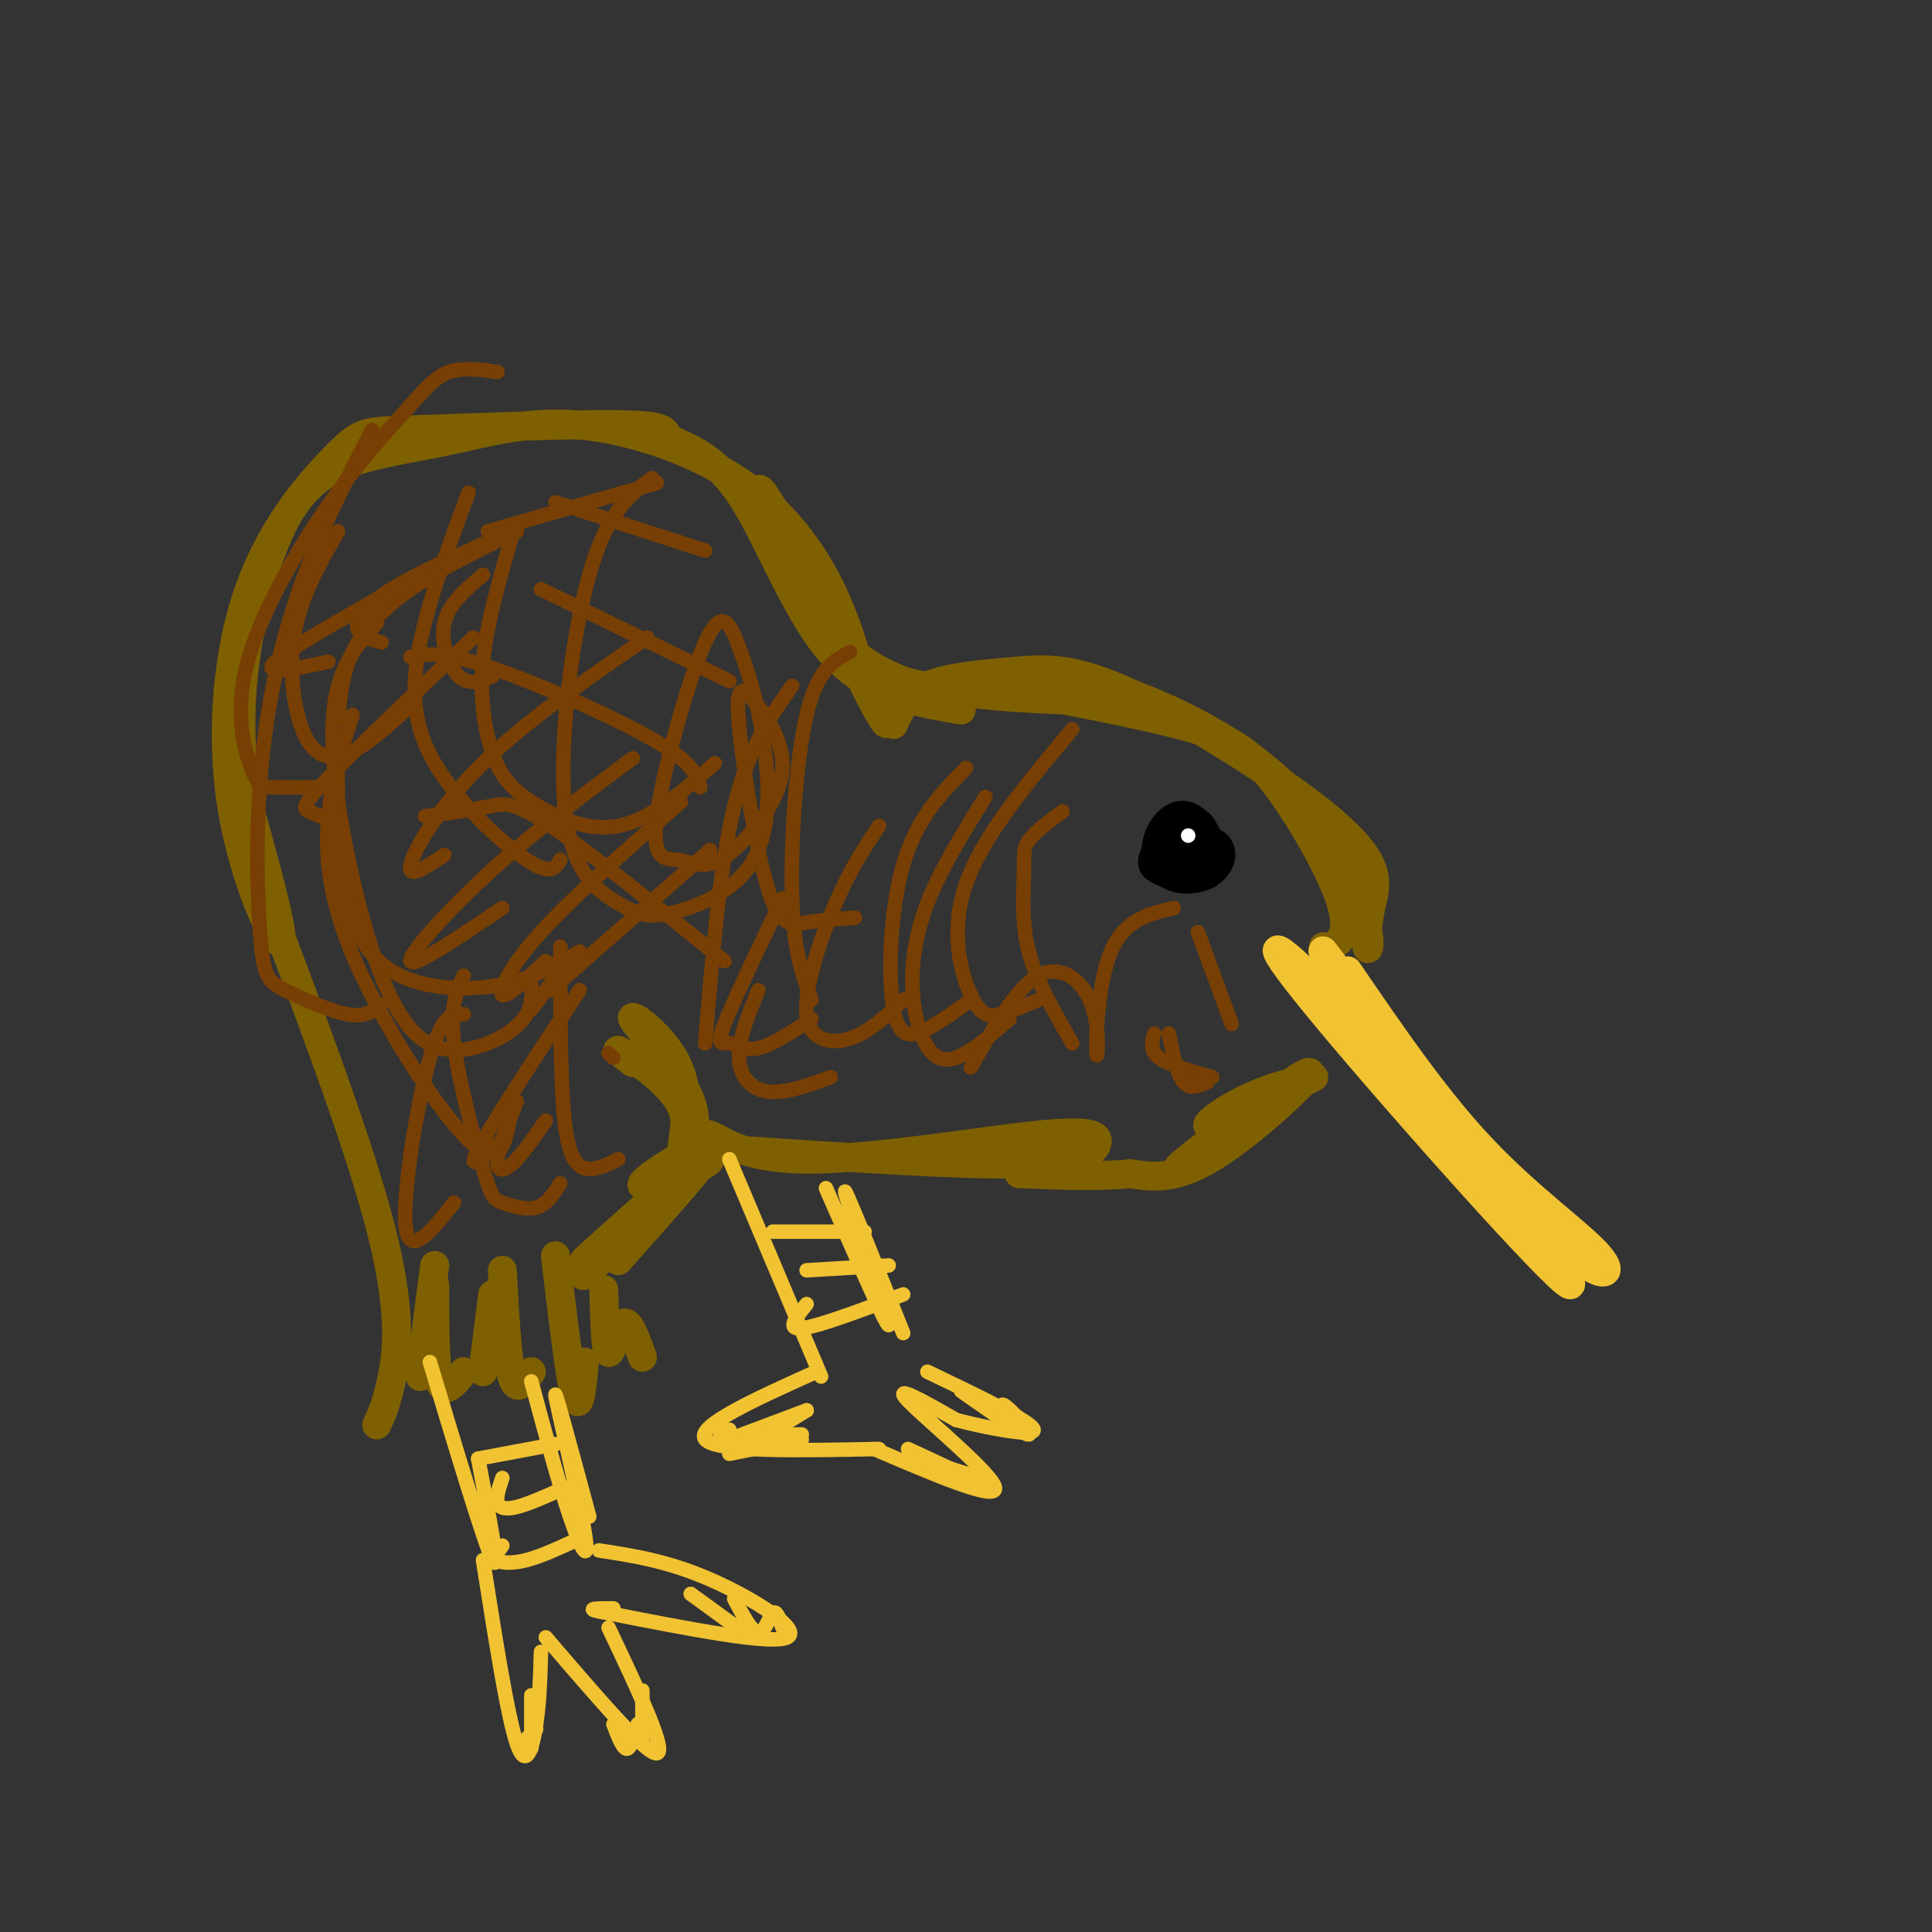 <svg viewBox='0 0 400 400' version='1.1' xmlns='http://www.w3.org/2000/svg' xmlns:xlink='http://www.w3.org/1999/xlink'><rect x="0" y="0" width="400" height="400" fill="#333333" stroke="none"/><g fill='none' stroke='rgb(127,96,0)' stroke-width='6' stroke-linecap='round' stroke-linejoin='round'><path d='M274,196c0.933,0.057 1.866,0.115 3,-1c1.134,-1.115 2.469,-3.402 0,-10c-2.469,-6.598 -8.742,-17.507 -14,-24c-5.258,-6.493 -9.502,-8.569 -19,-11c-9.498,-2.431 -24.249,-5.215 -39,-8'/><path d='M205,142c-9.636,-0.341 -14.227,2.807 -13,3c1.227,0.193 8.271,-2.570 15,-4c6.729,-1.430 13.144,-1.528 22,1c8.856,2.528 20.154,7.681 29,14c8.846,6.319 15.242,13.806 19,20c3.758,6.194 4.879,11.097 6,16'/><path d='M283,192c0.913,3.779 0.194,5.225 0,4c-0.194,-1.225 0.136,-5.122 1,-9c0.864,-3.878 2.262,-7.738 -7,-16c-9.262,-8.262 -29.184,-20.926 -42,-27c-12.816,-6.074 -18.527,-5.558 -25,-5c-6.473,0.558 -13.706,1.160 -18,3c-4.294,1.840 -5.647,4.920 -7,8'/><path d='M199,147c-9.694,-1.643 -19.388,-3.285 -27,-12c-7.612,-8.715 -13.144,-24.501 -19,-33c-5.856,-8.499 -12.038,-9.711 -14,-11c-1.962,-1.289 0.297,-2.654 -8,-3c-8.297,-0.346 -27.148,0.327 -46,1'/><path d='M85,89c-9.535,0.250 -10.373,0.376 -15,5c-4.627,4.624 -13.044,13.744 -18,27c-4.956,13.256 -6.450,30.646 -4,46c2.450,15.354 8.843,28.673 10,28c1.157,-0.673 -2.921,-15.336 -7,-30'/><path d='M51,165c-1.446,-9.843 -1.562,-19.450 0,-30c1.562,-10.550 4.800,-22.042 9,-29c4.200,-6.958 9.360,-9.383 15,-11c5.640,-1.617 11.760,-2.425 19,-4c7.240,-1.575 15.600,-3.917 26,-3c10.400,0.917 22.838,5.093 32,11c9.162,5.907 15.046,13.545 19,21c3.954,7.455 5.977,14.728 8,22'/><path d='M179,142c3.203,6.737 7.209,12.579 2,2c-5.209,-10.579 -19.633,-37.579 -23,-42c-3.367,-4.421 4.324,13.737 11,24c6.676,10.263 12.338,12.632 18,15'/><path d='M187,141c11.511,3.267 31.289,3.933 37,4c5.711,0.067 -2.644,-0.467 -11,-1'/><path d='M54,183c10.267,27.156 20.533,54.311 25,72c4.467,17.689 3.133,25.911 2,31c-1.133,5.089 -2.067,7.044 -3,9'/><path d='M90,262c0.000,0.000 -3.000,23.000 -3,23'/><path d='M90,266c0.000,8.500 0.000,17.000 1,20c1.000,3.000 3.000,0.500 5,-2'/><path d='M102,268c0.000,0.000 -2.000,16.000 -2,16'/><path d='M104,263c0.500,9.250 1.000,18.500 2,22c1.000,3.500 2.500,1.250 4,-1'/><path d='M115,260c1.500,12.667 3.000,25.333 4,29c1.000,3.667 1.500,-1.667 2,-7'/><path d='M125,267c0.178,6.311 0.356,12.622 1,13c0.644,0.378 1.756,-5.178 3,-6c1.244,-0.822 2.622,3.089 4,7'/></g>
<g fill='none' stroke='rgb(241,194,50)' stroke-width='6' stroke-linecap='round' stroke-linejoin='round'><path d='M279,201c9.107,13.339 18.214,26.679 28,37c9.786,10.321 20.250,17.625 24,22c3.750,4.375 0.786,5.821 -10,-4c-10.786,-9.821 -29.393,-30.911 -48,-52'/><path d='M273,204c-10.560,-10.560 -12.958,-10.958 2,7c14.958,17.958 47.274,54.274 50,55c2.726,0.726 -24.137,-34.137 -51,-69'/><path d='M274,197c-1.667,-2.333 19.667,26.333 41,55'/></g>
<g fill='none' stroke='rgb(127,96,0)' stroke-width='6' stroke-linecap='round' stroke-linejoin='round'><path d='M272,223c-9.119,4.625 -18.238,9.250 -21,10c-2.762,0.750 0.833,-2.375 6,-5c5.167,-2.625 11.905,-4.750 11,-3c-0.905,1.750 -9.452,7.375 -18,13'/><path d='M250,238c-5.164,3.526 -9.075,5.842 -3,1c6.075,-4.842 22.136,-16.842 24,-17c1.864,-0.158 -10.467,11.526 -19,17c-8.533,5.474 -13.266,4.737 -18,4'/><path d='M234,243c-6.833,0.667 -14.917,0.333 -23,0'/><path d='M151,238c23.532,1.607 47.063,3.215 60,3c12.937,-0.215 15.279,-2.251 16,-4c0.721,-1.749 -0.178,-3.211 -12,-2c-11.822,1.211 -34.568,5.095 -48,5c-13.432,-0.095 -17.552,-4.170 -20,-5c-2.448,-0.830 -3.224,1.585 -4,4'/><path d='M143,239c1.173,0.615 6.105,0.151 3,2c-3.105,1.849 -14.246,6.009 -13,4c1.246,-2.009 14.880,-10.188 12,-6c-2.880,4.188 -22.276,20.743 -24,22c-1.724,1.257 14.222,-12.784 20,-18c5.778,-5.216 1.389,-1.608 -3,2'/><path d='M138,245c-5.869,6.143 -19.042,20.500 -17,19c2.042,-1.500 19.298,-18.857 23,-22c3.702,-3.143 -6.149,7.929 -16,19'/><path d='M131,220c-2.252,-1.738 -4.503,-3.476 -2,-2c2.503,1.476 9.762,6.167 12,11c2.238,4.833 -0.544,9.809 0,10c0.544,0.191 4.414,-4.402 2,-11c-2.414,-6.598 -11.111,-15.199 -12,-17c-0.889,-1.801 6.032,3.200 9,9c2.968,5.800 1.984,12.400 1,19'/></g>
<g fill='none' stroke='rgb(0,0,0)' stroke-width='6' stroke-linecap='round' stroke-linejoin='round'><path d='M246,175c-1.481,-0.100 -2.961,-0.199 -4,1c-1.039,1.199 -1.635,3.697 0,5c1.635,1.303 5.501,1.412 8,0c2.499,-1.412 3.630,-4.346 2,-6c-1.630,-1.654 -6.023,-2.027 -9,-1c-2.977,1.027 -4.539,3.454 -4,5c0.539,1.546 3.179,2.210 6,2c2.821,-0.210 5.822,-1.294 6,-4c0.178,-2.706 -2.468,-7.035 -5,-8c-2.532,-0.965 -4.951,1.432 -6,4c-1.049,2.568 -0.728,5.305 1,6c1.728,0.695 4.864,-0.653 8,-2'/><path d='M249,177c1.292,-2.265 0.522,-6.927 -2,-7c-2.522,-0.073 -6.794,4.442 -8,7c-1.206,2.558 0.656,3.159 2,3c1.344,-0.159 2.172,-1.080 3,-2'/></g>
<g fill='none' stroke='rgb(255,255,255)' stroke-width='3' stroke-linecap='round' stroke-linejoin='round'><path d='M246,173c0.000,0.000 0.000,0.000 0,0'/></g>
<g fill='none' stroke='rgb(241,194,50)' stroke-width='3' stroke-linecap='round' stroke-linejoin='round'><path d='M151,240c0.000,0.000 19.000,45.000 19,45'/><path d='M169,284c-12.583,5.667 -25.167,11.333 -23,14c2.167,2.667 19.083,2.333 36,2'/><path d='M181,300c12.778,5.467 25.556,10.933 25,8c-0.556,-2.933 -14.444,-14.267 -18,-18c-3.556,-3.733 3.222,0.133 10,4'/><path d='M198,294c6.089,1.600 16.311,3.600 16,2c-0.311,-1.600 -11.156,-6.800 -22,-12'/><path d='M171,246c6.756,15.467 13.511,30.933 13,28c-0.511,-2.933 -8.289,-24.267 -9,-27c-0.711,-2.733 5.644,13.133 12,29'/><path d='M89,282c5.667,18.833 11.333,37.667 13,41c1.667,3.333 -0.667,-8.833 -3,-21'/><path d='M110,286c2.821,10.512 5.643,21.024 8,28c2.357,6.976 4.250,10.417 3,3c-1.250,-7.417 -5.643,-25.690 -6,-28c-0.357,-2.310 3.321,11.345 7,25'/><path d='M124,321c7.111,1.089 14.222,2.178 23,6c8.778,3.822 19.222,10.378 16,12c-3.222,1.622 -20.111,-1.689 -37,-5'/><path d='M126,334c-6.000,-1.000 -2.500,-1.000 1,-1'/><path d='M126,337c6.083,12.833 12.167,25.667 10,26c-2.167,0.333 -12.583,-11.833 -23,-24'/><path d='M112,342c-0.133,5.044 -0.267,10.089 -1,15c-0.733,4.911 -2.067,9.689 -4,4c-1.933,-5.689 -4.467,-21.844 -7,-38'/><path d='M160,255c0.000,0.000 19.000,0.000 19,0'/><path d='M167,263c0.000,0.000 17.000,-1.000 17,-1'/><path d='M167,270c-2.167,2.667 -4.333,5.333 -1,5c3.333,-0.333 12.167,-3.667 21,-7'/><path d='M99,302c0.000,0.000 16.000,-3.000 16,-3'/><path d='M104,306c-0.644,1.911 -1.289,3.822 -1,5c0.289,1.178 1.511,1.622 4,1c2.489,-0.622 6.244,-2.311 10,-4'/><path d='M104,320c-0.867,1.178 -1.733,2.356 -1,3c0.733,0.644 3.067,0.756 6,0c2.933,-0.756 6.467,-2.378 10,-4'/><path d='M133,350c0.000,0.000 0.000,10.000 0,10'/><path d='M127,357c1.067,2.756 2.133,5.511 3,5c0.867,-0.511 1.533,-4.289 2,-5c0.467,-0.711 0.733,1.644 1,4'/><path d='M143,330c0.000,0.000 11.000,8.000 11,8'/><path d='M152,331c1.822,3.467 3.644,6.933 5,7c1.356,0.067 2.244,-3.267 3,-4c0.756,-0.733 1.378,1.133 2,3'/><path d='M110,351c0.000,0.000 0.000,11.000 0,11'/><path d='M111,358c0.000,0.000 -3.000,3.000 -3,3'/><path d='M188,300c0.000,0.000 15.000,7.000 15,7'/><path d='M190,302c0.000,0.000 13.000,4.000 13,4'/><path d='M199,288c6.511,4.578 13.022,9.156 14,9c0.978,-0.156 -3.578,-5.044 -5,-6c-1.422,-0.956 0.289,2.022 2,5'/><path d='M151,298c0.000,0.000 16.000,-6.000 16,-6'/><path d='M151,296c-1.111,0.578 -2.222,1.156 -2,2c0.222,0.844 1.778,1.956 5,1c3.222,-0.956 8.111,-3.978 13,-7'/><path d='M151,301c0.000,0.000 15.000,-3.000 15,-3'/><path d='M161,297c0.000,0.000 5.000,0.000 5,0'/></g>
<g fill='none' stroke='rgb(120,63,4)' stroke-width='3' stroke-linecap='round' stroke-linejoin='round'><path d='M150,199c-14.044,-11.333 -28.089,-22.667 -36,-28c-7.911,-5.333 -9.689,-4.667 -13,-4c-3.311,0.667 -8.156,1.333 -13,2'/><path d='M145,163c-0.800,-2.600 -1.600,-5.200 -10,-10c-8.400,-4.800 -24.400,-11.800 -34,-15c-9.600,-3.200 -12.800,-2.600 -16,-2'/><path d='M151,141c0.000,0.000 -39.000,-19.000 -39,-19'/><path d='M146,114c0.000,0.000 -31.000,-10.000 -31,-10'/><path d='M136,100c0.000,0.000 -35.000,10.000 -35,10'/><path d='M87,119c-13.417,7.500 -26.833,15.000 -30,18c-3.167,3.000 3.917,1.500 11,0'/><path d='M106,110c-9.667,4.244 -19.333,8.489 -25,12c-5.667,3.511 -7.333,6.289 -7,8c0.333,1.711 2.667,2.356 5,3'/><path d='M107,110c-8.022,3.933 -16.044,7.867 -22,12c-5.956,4.133 -9.844,8.467 -12,13c-2.156,4.533 -2.578,9.267 -3,14'/><path d='M98,132c-12.111,11.511 -24.222,23.022 -30,29c-5.778,5.978 -5.222,6.422 -4,7c1.222,0.578 3.111,1.289 5,2'/><path d='M134,132c-12.533,8.600 -25.067,17.200 -34,26c-8.933,8.800 -14.267,17.800 -15,21c-0.733,3.200 3.133,0.600 7,-2'/><path d='M131,157c-9.933,7.356 -19.867,14.711 -29,23c-9.133,8.289 -17.467,17.511 -17,19c0.467,1.489 9.733,-4.756 19,-11'/><path d='M141,166c-11.156,9.800 -22.311,19.600 -29,27c-6.689,7.400 -8.911,12.400 -8,13c0.911,0.600 4.956,-3.200 9,-7'/><path d='M147,176c0.000,0.000 -33.000,29.000 -33,29'/><path d='M110,209c0.000,0.000 6.000,-8.000 6,-8'/><path d='M120,205c-9.167,13.917 -18.333,27.833 -21,33c-2.667,5.167 1.167,1.583 5,-2'/><path d='M107,228c-1.867,4.756 -3.733,9.511 -4,12c-0.267,2.489 1.067,2.711 3,1c1.933,-1.711 4.467,-5.356 7,-9'/><path d='M96,210c-2.178,-0.200 -4.356,-0.400 -7,9c-2.644,9.400 -5.756,28.400 -5,35c0.756,6.600 5.378,0.800 10,-5'/><path d='M96,202c-1.451,3.169 -2.903,6.338 -2,14c0.903,7.662 4.159,19.817 6,26c1.841,6.183 2.265,6.396 4,7c1.735,0.604 4.781,1.601 7,1c2.219,-0.601 3.609,-2.801 5,-5'/><path d='M116,196c0.000,14.578 0.000,29.156 1,37c1.000,7.844 3.000,8.956 5,9c2.000,0.044 4.000,-0.978 6,-2'/><path d='M126,218c0.000,0.000 1.000,1.000 1,1'/><path d='M176,135c-3.378,1.733 -6.756,3.467 -9,13c-2.244,9.533 -3.356,26.867 -3,38c0.356,11.133 2.178,16.067 4,21'/><path d='M162,186c-5.071,10.601 -10.143,21.202 -12,26c-1.857,4.798 -0.500,3.792 1,4c1.500,0.208 3.143,1.631 6,1c2.857,-0.631 6.929,-3.315 11,-6'/><path d='M182,171c-2.923,4.357 -5.845,8.714 -9,16c-3.155,7.286 -6.542,17.500 -6,23c0.542,5.500 5.012,6.286 9,5c3.988,-1.286 7.494,-4.643 11,-8'/><path d='M200,159c-5.113,5.214 -10.226,10.429 -13,20c-2.774,9.571 -3.208,23.500 -2,30c1.208,6.500 4.060,5.571 7,4c2.940,-1.571 5.970,-3.786 9,-6'/><path d='M204,165c-4.652,7.499 -9.305,14.998 -12,22c-2.695,7.002 -3.434,13.506 -3,19c0.434,5.494 2.040,9.979 4,12c1.960,2.021 4.274,1.577 7,0c2.726,-1.577 5.863,-4.289 9,-7'/><path d='M222,151c-9.280,11.060 -18.560,22.119 -22,32c-3.440,9.881 -1.042,18.583 1,23c2.042,4.417 3.726,4.548 6,4c2.274,-0.548 5.137,-1.774 8,-3'/><path d='M220,168c-2.869,2.107 -5.738,4.214 -7,6c-1.262,1.786 -0.917,3.250 -1,7c-0.083,3.750 -0.595,9.786 1,16c1.595,6.214 5.298,12.607 9,19'/><path d='M242,214c0.833,4.167 1.667,8.333 3,10c1.333,1.667 3.167,0.833 5,0'/><path d='M239,214c-0.500,1.750 -1.000,3.500 1,5c2.000,1.500 6.500,2.750 11,4'/><path d='M248,193c0.000,0.000 7.000,19.000 7,19'/><path d='M243,188c-5.120,1.201 -10.239,2.402 -13,9c-2.761,6.598 -3.163,18.593 -3,21c0.163,2.407 0.890,-4.775 -1,-10c-1.890,-5.225 -6.397,-8.493 -11,-6c-4.603,2.493 -9.301,10.746 -14,19'/><path d='M157,205c-2.067,5.067 -4.133,10.133 -4,14c0.133,3.867 2.467,6.533 6,7c3.533,0.467 8.267,-1.267 13,-3'/><path d='M100,119c-3.556,3.000 -7.111,6.000 -8,10c-0.889,4.000 0.889,9.000 3,11c2.111,2.000 4.556,1.000 7,0'/><path d='M103,77c-3.592,-0.486 -7.184,-0.971 -10,0c-2.816,0.971 -4.854,3.399 -9,8c-4.146,4.601 -10.398,11.377 -17,21c-6.602,9.623 -13.553,22.095 -16,32c-2.447,9.905 -0.390,17.244 1,21c1.390,3.756 2.111,3.930 5,4c2.889,0.070 7.944,0.035 13,0'/><path d='M70,110c-3.833,6.673 -7.667,13.345 -9,21c-1.333,7.655 -0.167,16.292 2,21c2.167,4.708 5.333,5.488 9,4c3.667,-1.488 7.833,-5.244 12,-9'/><path d='M77,89c-5.450,10.636 -10.899,21.273 -15,33c-4.101,11.727 -6.853,24.546 -8,38c-1.147,13.454 -0.689,27.544 0,35c0.689,7.456 1.609,8.276 5,10c3.391,1.724 9.255,4.350 13,5c3.745,0.650 5.373,-0.675 7,-2'/><path d='M78,129c-4.111,4.550 -8.222,9.100 -9,19c-0.778,9.900 1.778,25.150 5,38c3.222,12.850 7.111,23.300 12,28c4.889,4.700 10.778,3.650 15,2c4.222,-1.650 6.778,-3.900 8,-6c1.222,-2.100 1.111,-4.050 1,-6'/><path d='M73,148c-2.125,6.524 -4.250,13.048 -5,21c-0.750,7.952 -0.125,17.333 6,31c6.125,13.667 17.750,31.619 24,37c6.250,5.381 7.125,-1.810 8,-9'/><path d='M70,154c-0.155,9.815 -0.310,19.631 1,28c1.310,8.369 4.083,15.292 10,19c5.917,3.708 14.976,4.202 22,3c7.024,-1.202 12.012,-4.101 17,-7'/><path d='M97,102c-4.042,10.869 -8.083,21.738 -10,31c-1.917,9.262 -1.708,16.917 3,25c4.708,8.083 13.917,16.595 19,20c5.083,3.405 6.042,1.702 7,0'/><path d='M106,111c-2.632,9.080 -5.263,18.159 -6,26c-0.737,7.841 0.421,14.442 2,19c1.579,4.558 3.579,7.073 8,10c4.421,2.927 11.263,6.265 18,5c6.737,-1.265 13.368,-7.132 20,-13'/><path d='M135,99c-4.649,3.452 -9.297,6.904 -13,20c-3.703,13.096 -6.460,35.835 -5,49c1.460,13.165 7.137,16.757 11,19c3.863,2.243 5.913,3.139 11,2c5.087,-1.139 13.211,-4.311 17,-11c3.789,-6.689 3.244,-16.894 2,-25c-1.244,-8.106 -3.185,-14.114 -5,-19c-1.815,-4.886 -3.503,-8.651 -7,-1c-3.497,7.651 -8.804,26.718 -10,36c-1.196,9.282 1.720,8.779 4,9c2.280,0.221 3.923,1.167 6,1c2.077,-0.167 4.587,-1.448 8,-5c3.413,-3.552 7.728,-9.375 8,-15c0.272,-5.625 -3.499,-11.051 -6,-14c-2.501,-2.949 -3.732,-3.419 -3,5c0.732,8.419 3.428,25.728 6,34c2.572,8.272 5.021,7.506 8,7c2.979,-0.506 6.490,-0.753 10,-1'/><path d='M164,142c-4.500,6.333 -9.000,12.667 -12,25c-3.000,12.333 -4.500,30.667 -6,49'/></g>
</svg>